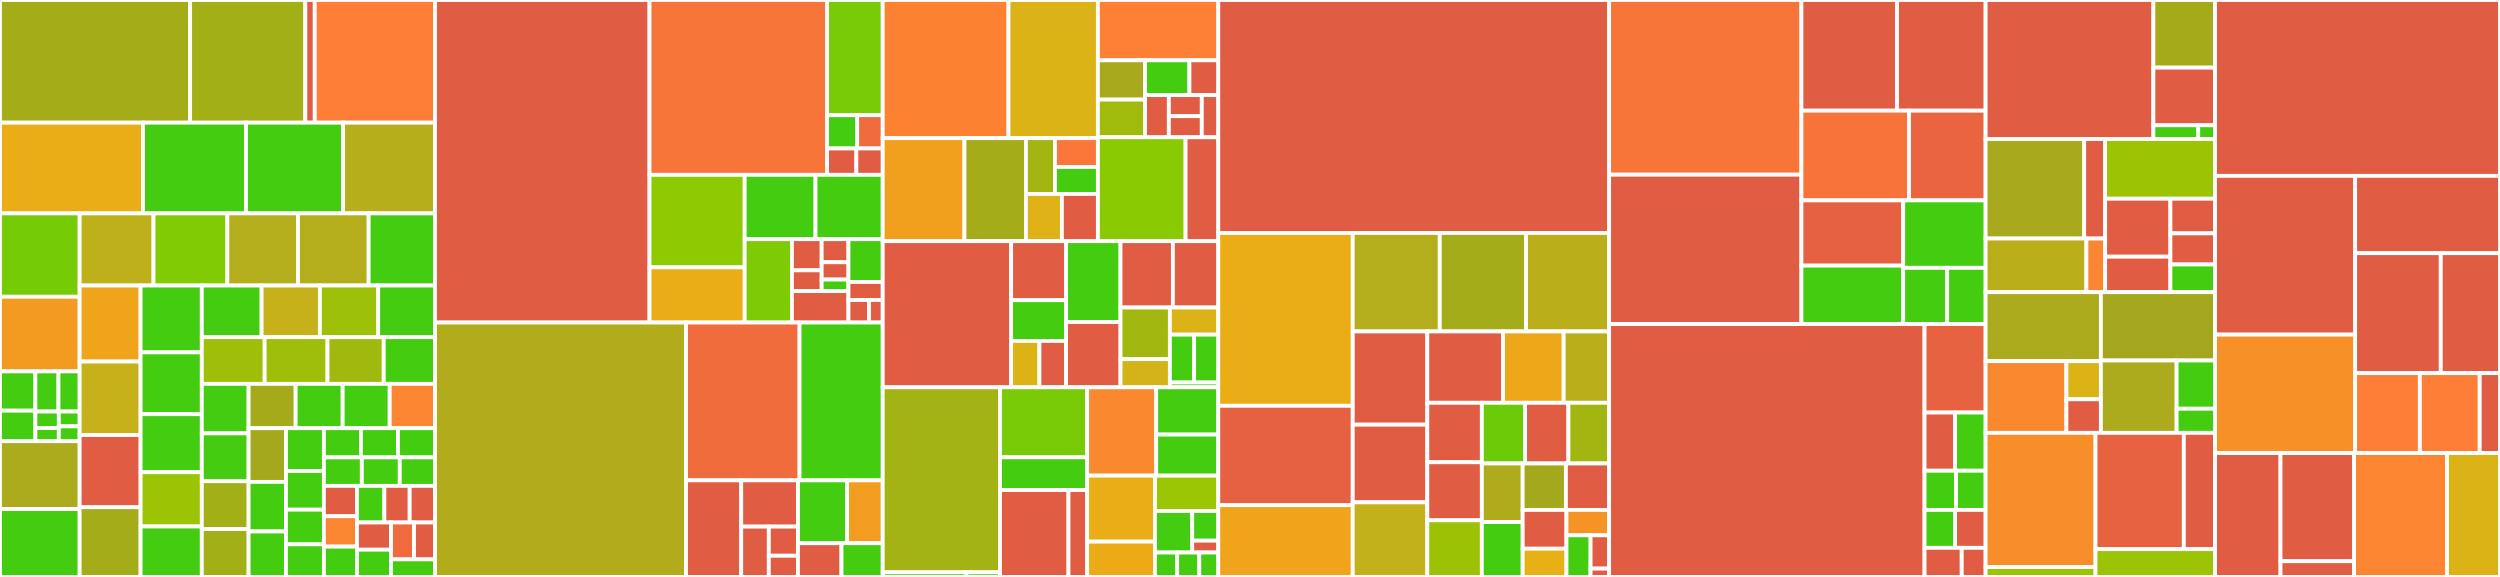 <svg baseProfile="full" width="650" height="150" viewBox="0 0 650 150" version="1.1"
xmlns="http://www.w3.org/2000/svg" xmlns:ev="http://www.w3.org/2001/xml-events"
xmlns:xlink="http://www.w3.org/1999/xlink">

<rect x="0" y="0" width="650" height="150" fill="#333333" stroke="none"/>

<style>rect.s{mask:url(#mask);}</style>
<defs>
  <pattern id="white" width="4" height="4" patternUnits="userSpaceOnUse" patternTransform="rotate(45)">
    <rect width="2" height="2" transform="translate(0,0)" fill="white"></rect>
  </pattern>
  <mask id="mask">
    <rect x="0" y="0" width="100%" height="100%" fill="url(#white)"></rect>
  </mask>
</defs>

<rect x="0" y="0" width="49.431" height="31.892" fill="#a4ad17" stroke="white" stroke-width="1" class=" tooltipped" data-content="internal/commands/build.go"><title>internal/commands/build.go</title></rect>
<rect x="49.431" y="0" width="29.953" height="31.892" fill="#a3af16" stroke="white" stroke-width="1" class=" tooltipped" data-content="internal/commands/testmocks/mock_pack_client.go"><title>internal/commands/testmocks/mock_pack_client.go</title></rect>
<rect x="79.383" y="0" width="2.455" height="31.892" fill="#e05d44" stroke="white" stroke-width="1" class=" tooltipped" data-content="internal/commands/testmocks/mock_inspect_image_writer_factory.go"><title>internal/commands/testmocks/mock_inspect_image_writer_factory.go</title></rect>
<rect x="81.839" y="0" width="31.262" height="31.892" fill="#fe7d37" stroke="white" stroke-width="1" class=" tooltipped" data-content="internal/commands/inspect_buildpack.go"><title>internal/commands/inspect_buildpack.go</title></rect>
<rect x="0" y="31.892" width="37.184" height="23.585" fill="#ebad15" stroke="white" stroke-width="1" class=" tooltipped" data-content="internal/commands/buildpack_package.go"><title>internal/commands/buildpack_package.go</title></rect>
<rect x="37.184" y="31.892" width="26.781" height="23.585" fill="#4c1" stroke="white" stroke-width="1" class=" tooltipped" data-content="internal/commands/config_run_image_mirrors.go"><title>internal/commands/config_run_image_mirrors.go</title></rect>
<rect x="63.965" y="31.892" width="25.232" height="23.585" fill="#4c1" stroke="white" stroke-width="1" class=" tooltipped" data-content="internal/commands/config_registries.go"><title>internal/commands/config_registries.go</title></rect>
<rect x="89.197" y="31.892" width="23.904" height="23.585" fill="#b7ae1c" stroke="white" stroke-width="1" class=" tooltipped" data-content="internal/commands/builder_create.go"><title>internal/commands/builder_create.go</title></rect>
<rect x="0" y="55.477" width="20.709" height="21.677" fill="#74cb06" stroke="white" stroke-width="1" class=" tooltipped" data-content="internal/commands/config_trusted_builder.go"><title>internal/commands/config_trusted_builder.go</title></rect>
<rect x="0" y="77.154" width="20.709" height="19.409" fill="#f39a21" stroke="white" stroke-width="1" class=" tooltipped" data-content="internal/commands/commands.go"><title>internal/commands/commands.go</title></rect>
<rect x="0" y="96.563" width="9.204" height="10.208" fill="#4c1" stroke="white" stroke-width="1" class=" tooltipped" data-content="internal/commands/fakes/fake_package_config_reader.go"><title>internal/commands/fakes/fake_package_config_reader.go</title></rect>
<rect x="0" y="106.771" width="9.204" height="7.94" fill="#4c1" stroke="white" stroke-width="1" class=" tooltipped" data-content="internal/commands/fakes/fake_builder_inspector.go"><title>internal/commands/fakes/fake_builder_inspector.go</title></rect>
<rect x="9.204" y="96.563" width="6.003" height="10.435" fill="#4c1" stroke="white" stroke-width="1" class=" tooltipped" data-content="internal/commands/fakes/fake_builder_writer.go"><title>internal/commands/fakes/fake_builder_writer.go</title></rect>
<rect x="15.207" y="96.563" width="5.502" height="10.435" fill="#4c1" stroke="white" stroke-width="1" class=" tooltipped" data-content="internal/commands/fakes/fake_inspect_image_writer.go"><title>internal/commands/fakes/fake_inspect_image_writer.go</title></rect>
<rect x="9.204" y="106.998" width="6.091" height="4.285" fill="#4c1" stroke="white" stroke-width="1" class=" tooltipped" data-content="internal/commands/fakes/fake_inspect_image_writer_factory.go"><title>internal/commands/fakes/fake_inspect_image_writer_factory.go</title></rect>
<rect x="9.204" y="111.283" width="6.091" height="3.428" fill="#4c1" stroke="white" stroke-width="1" class=" tooltipped" data-content="internal/commands/fakes/fake_builder_writer_factory.go"><title>internal/commands/fakes/fake_builder_writer_factory.go</title></rect>
<rect x="15.295" y="106.998" width="5.414" height="3.857" fill="#4c1" stroke="white" stroke-width="1" class=" tooltipped" data-content="internal/commands/fakes/fake_buildpack_packager.go"><title>internal/commands/fakes/fake_buildpack_packager.go</title></rect>
<rect x="15.295" y="110.855" width="5.414" height="3.857" fill="#4c1" stroke="white" stroke-width="1" class=" tooltipped" data-content="internal/commands/fakes/fake_extension_packager.go"><title>internal/commands/fakes/fake_extension_packager.go</title></rect>
<rect x="0" y="114.711" width="20.709" height="17.644" fill="#acaa1d" stroke="white" stroke-width="1" class=" tooltipped" data-content="internal/commands/buildpack_new.go"><title>internal/commands/buildpack_new.go</title></rect>
<rect x="0" y="132.356" width="20.709" height="17.644" fill="#4c1" stroke="white" stroke-width="1" class=" tooltipped" data-content="internal/commands/config_registry_mirrors.go"><title>internal/commands/config_registry_mirrors.go</title></rect>
<rect x="20.709" y="55.477" width="19.202" height="18.758" fill="#bdb01b" stroke="white" stroke-width="1" class=" tooltipped" data-content="internal/commands/extension_package.go"><title>internal/commands/extension_package.go</title></rect>
<rect x="39.911" y="55.477" width="19.202" height="18.758" fill="#81cb04" stroke="white" stroke-width="1" class=" tooltipped" data-content="internal/commands/report.go"><title>internal/commands/report.go</title></rect>
<rect x="59.113" y="55.477" width="18.367" height="18.758" fill="#b4ad1c" stroke="white" stroke-width="1" class=" tooltipped" data-content="internal/commands/create_builder.go"><title>internal/commands/create_builder.go</title></rect>
<rect x="77.48" y="55.477" width="18.367" height="18.758" fill="#b4ad1c" stroke="white" stroke-width="1" class=" tooltipped" data-content="internal/commands/package_buildpack.go"><title>internal/commands/package_buildpack.go</title></rect>
<rect x="95.847" y="55.477" width="17.254" height="18.758" fill="#4c1" stroke="white" stroke-width="1" class=" tooltipped" data-content="internal/commands/config_default_builder.go"><title>internal/commands/config_default_builder.go</title></rect>
<rect x="20.709" y="74.235" width="15.846" height="19.765" fill="#efa41b" stroke="white" stroke-width="1" class=" tooltipped" data-content="internal/commands/suggest_builders.go"><title>internal/commands/suggest_builders.go</title></rect>
<rect x="20.709" y="94" width="15.846" height="19.106" fill="#c6b11a" stroke="white" stroke-width="1" class=" tooltipped" data-content="internal/commands/completion.go"><title>internal/commands/completion.go</title></rect>
<rect x="20.709" y="113.106" width="15.846" height="18.777" fill="#e05d44" stroke="white" stroke-width="1" class=" tooltipped" data-content="internal/commands/inspect_extension.go"><title>internal/commands/inspect_extension.go</title></rect>
<rect x="20.709" y="131.882" width="15.846" height="18.118" fill="#a4ac19" stroke="white" stroke-width="1" class=" tooltipped" data-content="internal/commands/config_pull_policy.go"><title>internal/commands/config_pull_policy.go</title></rect>
<rect x="36.556" y="74.235" width="15.915" height="17.383" fill="#4c1" stroke="white" stroke-width="1" class=" tooltipped" data-content="internal/commands/config_lifecycle_image.go"><title>internal/commands/config_lifecycle_image.go</title></rect>
<rect x="36.556" y="91.618" width="15.915" height="16.071" fill="#4c1" stroke="white" stroke-width="1" class=" tooltipped" data-content="internal/commands/config_registries_default.go"><title>internal/commands/config_registries_default.go</title></rect>
<rect x="36.556" y="107.689" width="15.915" height="15.087" fill="#4c1" stroke="white" stroke-width="1" class=" tooltipped" data-content="internal/commands/config.go"><title>internal/commands/config.go</title></rect>
<rect x="36.556" y="122.777" width="15.915" height="14.104" fill="#9bc405" stroke="white" stroke-width="1" class=" tooltipped" data-content="internal/commands/buildpack_yank.go"><title>internal/commands/buildpack_yank.go</title></rect>
<rect x="36.556" y="136.88" width="15.915" height="13.12" fill="#4c1" stroke="white" stroke-width="1" class=" tooltipped" data-content="internal/commands/buildpack_inspect.go"><title>internal/commands/buildpack_inspect.go</title></rect>
<rect x="52.471" y="74.235" width="15.546" height="13.431" fill="#4c1" stroke="white" stroke-width="1" class=" tooltipped" data-content="internal/commands/manifest_create.go"><title>internal/commands/manifest_create.go</title></rect>
<rect x="68.017" y="74.235" width="15.157" height="13.431" fill="#c6b11a" stroke="white" stroke-width="1" class=" tooltipped" data-content="internal/commands/set_default_builder.go"><title>internal/commands/set_default_builder.go</title></rect>
<rect x="83.175" y="74.235" width="15.157" height="13.431" fill="#9dc008" stroke="white" stroke-width="1" class=" tooltipped" data-content="internal/commands/yank_buildpack.go"><title>internal/commands/yank_buildpack.go</title></rect>
<rect x="98.332" y="74.235" width="14.769" height="13.431" fill="#4c1" stroke="white" stroke-width="1" class=" tooltipped" data-content="internal/commands/builder_inspect.go"><title>internal/commands/builder_inspect.go</title></rect>
<rect x="52.471" y="87.666" width="16.34" height="12.14" fill="#9ebe09" stroke="white" stroke-width="1" class=" tooltipped" data-content="internal/commands/config_experimental.go"><title>internal/commands/config_experimental.go</title></rect>
<rect x="68.811" y="87.666" width="16.34" height="12.14" fill="#9ebe09" stroke="white" stroke-width="1" class=" tooltipped" data-content="internal/commands/rebase.go"><title>internal/commands/rebase.go</title></rect>
<rect x="85.151" y="87.666" width="14.62" height="12.14" fill="#a1b90e" stroke="white" stroke-width="1" class=" tooltipped" data-content="internal/commands/inspect_image.go"><title>internal/commands/inspect_image.go</title></rect>
<rect x="99.771" y="87.666" width="13.33" height="12.14" fill="#4c1" stroke="white" stroke-width="1" class=" tooltipped" data-content="internal/commands/manifest_annotate.go"><title>internal/commands/manifest_annotate.go</title></rect>
<rect x="52.471" y="99.805" width="12.168" height="12.87" fill="#4c1" stroke="white" stroke-width="1" class=" tooltipped" data-content="internal/commands/extension_inspect.go"><title>internal/commands/extension_inspect.go</title></rect>
<rect x="52.471" y="112.676" width="12.168" height="12.441" fill="#4c1" stroke="white" stroke-width="1" class=" tooltipped" data-content="internal/commands/add_registry.go"><title>internal/commands/add_registry.go</title></rect>
<rect x="52.471" y="125.117" width="12.168" height="12.441" fill="#a3af16" stroke="white" stroke-width="1" class=" tooltipped" data-content="internal/commands/register_buildpack.go"><title>internal/commands/register_buildpack.go</title></rect>
<rect x="52.471" y="137.559" width="12.168" height="12.441" fill="#a3af16" stroke="white" stroke-width="1" class=" tooltipped" data-content="internal/commands/set_default_registry.go"><title>internal/commands/set_default_registry.go</title></rect>
<rect x="64.639" y="99.805" width="12.229" height="11.525" fill="#a4aa1a" stroke="white" stroke-width="1" class=" tooltipped" data-content="internal/commands/buildpack_register.go"><title>internal/commands/buildpack_register.go</title></rect>
<rect x="76.868" y="99.805" width="12.229" height="11.525" fill="#4c1" stroke="white" stroke-width="1" class=" tooltipped" data-content="internal/commands/manifest_push.go"><title>internal/commands/manifest_push.go</title></rect>
<rect x="89.096" y="99.805" width="12.229" height="11.525" fill="#4c1" stroke="white" stroke-width="1" class=" tooltipped" data-content="internal/commands/stack_suggest.go"><title>internal/commands/stack_suggest.go</title></rect>
<rect x="101.325" y="99.805" width="11.776" height="11.525" fill="#fb8530" stroke="white" stroke-width="1" class=" tooltipped" data-content="internal/commands/buildpack_pull.go"><title>internal/commands/buildpack_pull.go</title></rect>
<rect x="64.639" y="111.331" width="9.719" height="13.964" fill="#a4a81c" stroke="white" stroke-width="1" class=" tooltipped" data-content="internal/commands/set_run_image_mirrors.go"><title>internal/commands/set_run_image_mirrors.go</title></rect>
<rect x="64.639" y="125.295" width="9.719" height="12.89" fill="#4c1" stroke="white" stroke-width="1" class=" tooltipped" data-content="internal/commands/manifest.go"><title>internal/commands/manifest.go</title></rect>
<rect x="64.639" y="138.184" width="9.719" height="11.816" fill="#4c1" stroke="white" stroke-width="1" class=" tooltipped" data-content="internal/commands/inspect_builder.go"><title>internal/commands/inspect_builder.go</title></rect>
<rect x="74.358" y="111.331" width="9.854" height="11.124" fill="#4c1" stroke="white" stroke-width="1" class=" tooltipped" data-content="internal/commands/download_sbom.go"><title>internal/commands/download_sbom.go</title></rect>
<rect x="74.358" y="122.455" width="9.854" height="10.065" fill="#4c1" stroke="white" stroke-width="1" class=" tooltipped" data-content="internal/commands/extension.go"><title>internal/commands/extension.go</title></rect>
<rect x="74.358" y="132.519" width="9.854" height="9.005" fill="#4c1" stroke="white" stroke-width="1" class=" tooltipped" data-content="internal/commands/buildpack.go"><title>internal/commands/buildpack.go</title></rect>
<rect x="74.358" y="141.525" width="9.854" height="8.475" fill="#4c1" stroke="white" stroke-width="1" class=" tooltipped" data-content="internal/commands/manifest_rm.go"><title>internal/commands/manifest_rm.go</title></rect>
<rect x="84.213" y="111.331" width="9.629" height="7.589" fill="#4c1" stroke="white" stroke-width="1" class=" tooltipped" data-content="internal/commands/list_registries.go"><title>internal/commands/list_registries.go</title></rect>
<rect x="93.842" y="111.331" width="9.629" height="7.589" fill="#4c1" stroke="white" stroke-width="1" class=" tooltipped" data-content="internal/commands/list_trusted_builders.go"><title>internal/commands/list_trusted_builders.go</title></rect>
<rect x="103.472" y="111.331" width="9.629" height="7.589" fill="#4c1" stroke="white" stroke-width="1" class=" tooltipped" data-content="internal/commands/manifest_add.go"><title>internal/commands/manifest_add.go</title></rect>
<rect x="84.213" y="118.92" width="9.864" height="7.409" fill="#4c1" stroke="white" stroke-width="1" class=" tooltipped" data-content="internal/commands/trust_builder.go"><title>internal/commands/trust_builder.go</title></rect>
<rect x="94.077" y="118.92" width="9.864" height="7.409" fill="#4c1" stroke="white" stroke-width="1" class=" tooltipped" data-content="internal/commands/untrust_builder.go"><title>internal/commands/untrust_builder.go</title></rect>
<rect x="103.941" y="118.92" width="9.16" height="7.409" fill="#4c1" stroke="white" stroke-width="1" class=" tooltipped" data-content="internal/commands/builder.go"><title>internal/commands/builder.go</title></rect>
<rect x="84.213" y="126.329" width="8.6" height="7.89" fill="#e05d44" stroke="white" stroke-width="1" class=" tooltipped" data-content="internal/commands/extension_yank.go"><title>internal/commands/extension_yank.go</title></rect>
<rect x="84.213" y="134.219" width="8.6" height="7.89" fill="#fb8530" stroke="white" stroke-width="1" class=" tooltipped" data-content="internal/commands/manifest_inspect.go"><title>internal/commands/manifest_inspect.go</title></rect>
<rect x="84.213" y="142.11" width="8.6" height="7.89" fill="#4c1" stroke="white" stroke-width="1" class=" tooltipped" data-content="internal/commands/manifest_remove.go"><title>internal/commands/manifest_remove.go</title></rect>
<rect x="92.813" y="126.329" width="7.128" height="9.52" fill="#4c1" stroke="white" stroke-width="1" class=" tooltipped" data-content="internal/commands/remove_registry.go"><title>internal/commands/remove_registry.go</title></rect>
<rect x="99.941" y="126.329" width="6.58" height="9.52" fill="#e05d44" stroke="white" stroke-width="1" class=" tooltipped" data-content="internal/commands/extension_new.go"><title>internal/commands/extension_new.go</title></rect>
<rect x="106.521" y="126.329" width="6.58" height="9.52" fill="#e05d44" stroke="white" stroke-width="1" class=" tooltipped" data-content="internal/commands/extension_pull.go"><title>internal/commands/extension_pull.go</title></rect>
<rect x="92.813" y="135.849" width="8.853" height="7.076" fill="#e05d44" stroke="white" stroke-width="1" class=" tooltipped" data-content="internal/commands/extension_register.go"><title>internal/commands/extension_register.go</title></rect>
<rect x="92.813" y="142.924" width="8.853" height="7.076" fill="#4c1" stroke="white" stroke-width="1" class=" tooltipped" data-content="internal/commands/version.go"><title>internal/commands/version.go</title></rect>
<rect x="101.666" y="135.849" width="5.99" height="9.586" fill="#ef6a3d" stroke="white" stroke-width="1" class=" tooltipped" data-content="internal/commands/builder_suggest.go"><title>internal/commands/builder_suggest.go</title></rect>
<rect x="107.656" y="135.849" width="5.445" height="9.586" fill="#e05d44" stroke="white" stroke-width="1" class=" tooltipped" data-content="internal/commands/sbom.go"><title>internal/commands/sbom.go</title></rect>
<rect x="101.666" y="145.435" width="11.435" height="4.565" fill="#4c1" stroke="white" stroke-width="1" class=" tooltipped" data-content="internal/commands/stack.go"><title>internal/commands/stack.go</title></rect>
<rect x="113.101" y="0" width="55.776" height="83.857" fill="#e05d44" stroke="white" stroke-width="1" class=" tooltipped" data-content="internal/builder/builder.go"><title>internal/builder/builder.go</title></rect>
<rect x="168.877" y="0" width="46.162" height="45.458" fill="#f87539" stroke="white" stroke-width="1" class=" tooltipped" data-content="internal/builder/writer/human_readable.go"><title>internal/builder/writer/human_readable.go</title></rect>
<rect x="215.039" y="0" width="14.469" height="29.945" fill="#78cb06" stroke="white" stroke-width="1" class=" tooltipped" data-content="internal/builder/writer/structured_format.go"><title>internal/builder/writer/structured_format.go</title></rect>
<rect x="215.039" y="29.945" width="7.837" height="8.659" fill="#4c1" stroke="white" stroke-width="1" class=" tooltipped" data-content="internal/builder/writer/factory.go"><title>internal/builder/writer/factory.go</title></rect>
<rect x="222.876" y="29.945" width="6.632" height="8.659" fill="#ef6a3d" stroke="white" stroke-width="1" class=" tooltipped" data-content="internal/builder/writer/json.go"><title>internal/builder/writer/json.go</title></rect>
<rect x="215.039" y="38.603" width="7.615" height="6.855" fill="#e05d44" stroke="white" stroke-width="1" class=" tooltipped" data-content="internal/builder/writer/toml.go"><title>internal/builder/writer/toml.go</title></rect>
<rect x="222.654" y="38.603" width="6.854" height="6.855" fill="#e05d44" stroke="white" stroke-width="1" class=" tooltipped" data-content="internal/builder/writer/yaml.go"><title>internal/builder/writer/yaml.go</title></rect>
<rect x="168.877" y="45.458" width="24.742" height="24.052" fill="#8eca02" stroke="white" stroke-width="1" class=" tooltipped" data-content="internal/builder/inspect.go"><title>internal/builder/inspect.go</title></rect>
<rect x="168.877" y="69.51" width="24.742" height="14.347" fill="#ebad15" stroke="white" stroke-width="1" class=" tooltipped" data-content="internal/builder/lifecycle.go"><title>internal/builder/lifecycle.go</title></rect>
<rect x="193.619" y="45.458" width="18.413" height="16.727" fill="#4c1" stroke="white" stroke-width="1" class=" tooltipped" data-content="internal/builder/detection_order_calculator.go"><title>internal/builder/detection_order_calculator.go</title></rect>
<rect x="212.031" y="45.458" width="17.477" height="16.727" fill="#4c1" stroke="white" stroke-width="1" class=" tooltipped" data-content="internal/builder/label_manager.go"><title>internal/builder/label_manager.go</title></rect>
<rect x="193.619" y="62.185" width="12.284" height="21.672" fill="#7dcb05" stroke="white" stroke-width="1" class=" tooltipped" data-content="internal/builder/descriptor.go"><title>internal/builder/descriptor.go</title></rect>
<rect x="205.903" y="62.185" width="7.733" height="8.1" fill="#e05d44" stroke="white" stroke-width="1" class=" tooltipped" data-content="internal/builder/fakes/fake_label_manager.go"><title>internal/builder/fakes/fake_label_manager.go</title></rect>
<rect x="205.903" y="70.285" width="7.733" height="5.4" fill="#e05d44" stroke="white" stroke-width="1" class=" tooltipped" data-content="internal/builder/fakes/fake_inspectable_fetcher.go"><title>internal/builder/fakes/fake_inspectable_fetcher.go</title></rect>
<rect x="213.636" y="62.185" width="6.96" height="6" fill="#e05d44" stroke="white" stroke-width="1" class=" tooltipped" data-content="internal/builder/fakes/fake_label_manager_factory.go"><title>internal/builder/fakes/fake_label_manager_factory.go</title></rect>
<rect x="213.636" y="68.185" width="6.96" height="4.5" fill="#e05d44" stroke="white" stroke-width="1" class=" tooltipped" data-content="internal/builder/fakes/fake_detection_calculator.go"><title>internal/builder/fakes/fake_detection_calculator.go</title></rect>
<rect x="213.636" y="72.685" width="6.96" height="3" fill="#4c1" stroke="white" stroke-width="1" class=" tooltipped" data-content="internal/builder/fakes/fake_inspectable.go"><title>internal/builder/fakes/fake_inspectable.go</title></rect>
<rect x="205.903" y="75.685" width="14.693" height="8.171" fill="#e05d44" stroke="white" stroke-width="1" class=" tooltipped" data-content="internal/builder/testmocks/mock_lifecycle.go"><title>internal/builder/testmocks/mock_lifecycle.go</title></rect>
<rect x="220.596" y="62.185" width="8.912" height="11.129" fill="#4c1" stroke="white" stroke-width="1" class=" tooltipped" data-content="internal/builder/version.go"><title>internal/builder/version.go</title></rect>
<rect x="220.596" y="73.313" width="8.912" height="4.686" fill="#e05d44" stroke="white" stroke-width="1" class=" tooltipped" data-content="internal/builder/image_fetcher_wrapper.go"><title>internal/builder/image_fetcher_wrapper.go</title></rect>
<rect x="220.596" y="77.999" width="5.347" height="5.857" fill="#e05d44" stroke="white" stroke-width="1" class=" tooltipped" data-content="internal/builder/known_builder.go"><title>internal/builder/known_builder.go</title></rect>
<rect x="225.943" y="77.999" width="3.565" height="5.857" fill="#e05d44" stroke="white" stroke-width="1" class=" tooltipped" data-content="internal/builder/label_manager_provider.go"><title>internal/builder/label_manager_provider.go</title></rect>
<rect x="113.101" y="83.857" width="65.267" height="66.143" fill="#b2ac1c" stroke="white" stroke-width="1" class=" tooltipped" data-content="internal/build/lifecycle_execution.go"><title>internal/build/lifecycle_execution.go</title></rect>
<rect x="178.368" y="83.857" width="29.514" height="41.033" fill="#f06c3d" stroke="white" stroke-width="1" class=" tooltipped" data-content="internal/build/container_ops.go"><title>internal/build/container_ops.go</title></rect>
<rect x="207.882" y="83.857" width="21.626" height="41.033" fill="#4c1" stroke="white" stroke-width="1" class=" tooltipped" data-content="internal/build/phase_config_provider.go"><title>internal/build/phase_config_provider.go</title></rect>
<rect x="178.368" y="124.89" width="14.344" height="25.11" fill="#e05d44" stroke="white" stroke-width="1" class=" tooltipped" data-content="internal/build/fakes/fake_builder.go"><title>internal/build/fakes/fake_builder.go</title></rect>
<rect x="192.712" y="124.89" width="14.76" height="12.025" fill="#e05d44" stroke="white" stroke-width="1" class=" tooltipped" data-content="internal/build/fakes/fake_termui.go"><title>internal/build/fakes/fake_termui.go</title></rect>
<rect x="192.712" y="136.914" width="7.181" height="13.086" fill="#e05d44" stroke="white" stroke-width="1" class=" tooltipped" data-content="internal/build/fakes/fake_phase_factory.go"><title>internal/build/fakes/fake_phase_factory.go</title></rect>
<rect x="199.893" y="136.914" width="7.579" height="7.576" fill="#e05d44" stroke="white" stroke-width="1" class=" tooltipped" data-content="internal/build/fakes/cache.go"><title>internal/build/fakes/cache.go</title></rect>
<rect x="199.893" y="144.49" width="7.579" height="5.51" fill="#e05d44" stroke="white" stroke-width="1" class=" tooltipped" data-content="internal/build/fakes/fake_phase.go"><title>internal/build/fakes/fake_phase.go</title></rect>
<rect x="207.472" y="124.89" width="12.774" height="16.345" fill="#4c1" stroke="white" stroke-width="1" class=" tooltipped" data-content="internal/build/mount_paths.go"><title>internal/build/mount_paths.go</title></rect>
<rect x="220.246" y="124.89" width="9.262" height="16.345" fill="#f29d1f" stroke="white" stroke-width="1" class=" tooltipped" data-content="internal/build/phase.go"><title>internal/build/phase.go</title></rect>
<rect x="207.472" y="141.235" width="11.316" height="8.765" fill="#e05d44" stroke="white" stroke-width="1" class=" tooltipped" data-content="internal/build/lifecycle_executor.go"><title>internal/build/lifecycle_executor.go</title></rect>
<rect x="218.788" y="141.235" width="10.72" height="8.765" fill="#4c1" stroke="white" stroke-width="1" class=" tooltipped" data-content="internal/build/phase_factory.go"><title>internal/build/phase_factory.go</title></rect>
<rect x="229.508" y="0" width="32.694" height="35.924" fill="#fc8232" stroke="white" stroke-width="1" class=" tooltipped" data-content="internal/termui/dive.go"><title>internal/termui/dive.go</title></rect>
<rect x="262.202" y="0" width="23.249" height="35.924" fill="#dcb317" stroke="white" stroke-width="1" class=" tooltipped" data-content="internal/termui/dashboard.go"><title>internal/termui/dashboard.go</title></rect>
<rect x="229.508" y="35.924" width="21.247" height="26.78" fill="#f0a01d" stroke="white" stroke-width="1" class=" tooltipped" data-content="internal/termui/termui.go"><title>internal/termui/termui.go</title></rect>
<rect x="250.755" y="35.924" width="15.984" height="26.78" fill="#a4ac19" stroke="white" stroke-width="1" class=" tooltipped" data-content="internal/termui/detect.go"><title>internal/termui/detect.go</title></rect>
<rect x="266.738" y="35.924" width="7.557" height="14.506" fill="#a2b511" stroke="white" stroke-width="1" class=" tooltipped" data-content="internal/termui/fakes/app.go"><title>internal/termui/fakes/app.go</title></rect>
<rect x="274.295" y="35.924" width="11.156" height="7.487" fill="#fa7739" stroke="white" stroke-width="1" class=" tooltipped" data-content="internal/termui/fakes/docker_stdwriter.go"><title>internal/termui/fakes/docker_stdwriter.go</title></rect>
<rect x="274.295" y="43.411" width="11.156" height="7.019" fill="#4c1" stroke="white" stroke-width="1" class=" tooltipped" data-content="internal/termui/fakes/builder.go"><title>internal/termui/fakes/builder.go</title></rect>
<rect x="266.738" y="50.43" width="9.356" height="12.274" fill="#dfb317" stroke="white" stroke-width="1" class=" tooltipped" data-content="internal/termui/branch.go"><title>internal/termui/branch.go</title></rect>
<rect x="276.095" y="50.43" width="9.356" height="12.274" fill="#e05d44" stroke="white" stroke-width="1" class=" tooltipped" data-content="internal/termui/logger.go"><title>internal/termui/logger.go</title></rect>
<rect x="285.451" y="0" width="31.301" height="15.676" fill="#fd8035" stroke="white" stroke-width="1" class=" tooltipped" data-content="internal/inspectimage/writer/human_readable.go"><title>internal/inspectimage/writer/human_readable.go</title></rect>
<rect x="285.451" y="15.676" width="12.26" height="10.219" fill="#a9a91d" stroke="white" stroke-width="1" class=" tooltipped" data-content="internal/inspectimage/writer/structured_bom_format.go"><title>internal/inspectimage/writer/structured_bom_format.go</title></rect>
<rect x="285.451" y="25.895" width="12.26" height="9.793" fill="#a0bb0c" stroke="white" stroke-width="1" class=" tooltipped" data-content="internal/inspectimage/writer/structured_format.go"><title>internal/inspectimage/writer/structured_format.go</title></rect>
<rect x="297.711" y="15.676" width="11.54" height="9.047" fill="#4c1" stroke="white" stroke-width="1" class=" tooltipped" data-content="internal/inspectimage/writer/factory.go"><title>internal/inspectimage/writer/factory.go</title></rect>
<rect x="309.251" y="15.676" width="7.501" height="9.047" fill="#e05d44" stroke="white" stroke-width="1" class=" tooltipped" data-content="internal/inspectimage/writer/bom_json.go"><title>internal/inspectimage/writer/bom_json.go</title></rect>
<rect x="297.711" y="24.723" width="6.189" height="10.966" fill="#e05d44" stroke="white" stroke-width="1" class=" tooltipped" data-content="internal/inspectimage/writer/json.go"><title>internal/inspectimage/writer/json.go</title></rect>
<rect x="303.899" y="24.723" width="8.569" height="5.483" fill="#e05d44" stroke="white" stroke-width="1" class=" tooltipped" data-content="internal/inspectimage/writer/bom_yaml.go"><title>internal/inspectimage/writer/bom_yaml.go</title></rect>
<rect x="303.899" y="30.205" width="8.569" height="5.483" fill="#e05d44" stroke="white" stroke-width="1" class=" tooltipped" data-content="internal/inspectimage/writer/toml.go"><title>internal/inspectimage/writer/toml.go</title></rect>
<rect x="312.468" y="24.723" width="4.284" height="10.966" fill="#e05d44" stroke="white" stroke-width="1" class=" tooltipped" data-content="internal/inspectimage/writer/yaml.go"><title>internal/inspectimage/writer/yaml.go</title></rect>
<rect x="285.451" y="35.688" width="22.8" height="27.016" fill="#8aca02" stroke="white" stroke-width="1" class=" tooltipped" data-content="internal/inspectimage/info_display.go"><title>internal/inspectimage/info_display.go</title></rect>
<rect x="308.251" y="35.688" width="8.502" height="27.016" fill="#e05d44" stroke="white" stroke-width="1" class=" tooltipped" data-content="internal/inspectimage/bom_display.go"><title>internal/inspectimage/bom_display.go</title></rect>
<rect x="229.508" y="62.704" width="33.386" height="37.994" fill="#e05d44" stroke="white" stroke-width="1" class=" tooltipped" data-content="internal/registry/registry_cache.go"><title>internal/registry/registry_cache.go</title></rect>
<rect x="262.894" y="62.704" width="14.289" height="15.344" fill="#e05d44" stroke="white" stroke-width="1" class=" tooltipped" data-content="internal/registry/github.go"><title>internal/registry/github.go</title></rect>
<rect x="262.894" y="78.048" width="14.289" height="10.594" fill="#4c1" stroke="white" stroke-width="1" class=" tooltipped" data-content="internal/registry/index.go"><title>internal/registry/index.go</title></rect>
<rect x="262.894" y="88.642" width="7.361" height="12.056" fill="#dcb317" stroke="white" stroke-width="1" class=" tooltipped" data-content="internal/registry/buildpack.go"><title>internal/registry/buildpack.go</title></rect>
<rect x="270.255" y="88.642" width="6.928" height="12.056" fill="#e05d44" stroke="white" stroke-width="1" class=" tooltipped" data-content="internal/registry/git.go"><title>internal/registry/git.go</title></rect>
<rect x="277.183" y="62.704" width="14.151" height="21.026" fill="#4c1" stroke="white" stroke-width="1" class=" tooltipped" data-content="internal/fakes/fake_images.go"><title>internal/fakes/fake_images.go</title></rect>
<rect x="277.183" y="83.73" width="14.151" height="16.968" fill="#e05d44" stroke="white" stroke-width="1" class=" tooltipped" data-content="internal/fakes/fake_buildpack.go"><title>internal/fakes/fake_buildpack.go</title></rect>
<rect x="291.335" y="62.704" width="13.617" height="17.251" fill="#e05d44" stroke="white" stroke-width="1" class=" tooltipped" data-content="internal/fakes/fake_extension.go"><title>internal/fakes/fake_extension.go</title></rect>
<rect x="304.951" y="62.704" width="11.801" height="17.251" fill="#e05d44" stroke="white" stroke-width="1" class=" tooltipped" data-content="internal/fakes/fake_package.go"><title>internal/fakes/fake_package.go</title></rect>
<rect x="291.335" y="79.956" width="12.835" height="13.422" fill="#a2b710" stroke="white" stroke-width="1" class=" tooltipped" data-content="internal/fakes/fake_image_fetcher.go"><title>internal/fakes/fake_image_fetcher.go</title></rect>
<rect x="291.335" y="93.377" width="12.835" height="7.321" fill="#d3b319" stroke="white" stroke-width="1" class=" tooltipped" data-content="internal/fakes/fake_buildpack_blob.go"><title>internal/fakes/fake_buildpack_blob.go</title></rect>
<rect x="304.169" y="79.956" width="12.583" height="7.052" fill="#dcb317" stroke="white" stroke-width="1" class=" tooltipped" data-content="internal/fakes/fake_extension_blob.go"><title>internal/fakes/fake_extension_blob.go</title></rect>
<rect x="304.169" y="87.008" width="6.291" height="12.445" fill="#4c1" stroke="white" stroke-width="1" class=" tooltipped" data-content="internal/fakes/fake_buildpack_tar.go"><title>internal/fakes/fake_buildpack_tar.go</title></rect>
<rect x="310.461" y="87.008" width="6.291" height="12.445" fill="#4c1" stroke="white" stroke-width="1" class=" tooltipped" data-content="internal/fakes/fake_extension_tar.go"><title>internal/fakes/fake_extension_tar.go</title></rect>
<rect x="304.169" y="99.453" width="12.583" height="1.245" fill="#4c1" stroke="white" stroke-width="1" class=" tooltipped" data-content="internal/fakes/fake_lifecycle.go"><title>internal/fakes/fake_lifecycle.go</title></rect>
<rect x="229.508" y="100.698" width="30.493" height="48.104" fill="#a3b313" stroke="white" stroke-width="1" class=" tooltipped" data-content="internal/sshdialer/ssh_dialer.go"><title>internal/sshdialer/ssh_dialer.go</title></rect>
<rect x="229.508" y="148.802" width="21.781" height="1.198" fill="#4c1" stroke="white" stroke-width="1" class=" tooltipped" data-content="internal/sshdialer/ssh_agent_windows.go"><title>internal/sshdialer/ssh_agent_windows.go</title></rect>
<rect x="251.289" y="148.802" width="8.712" height="1.198" fill="#4c1" stroke="white" stroke-width="1" class=" tooltipped" data-content="internal/sshdialer/ssh_agent_unix.go"><title>internal/sshdialer/ssh_agent_unix.go</title></rect>
<rect x="260.001" y="100.698" width="22.658" height="18.2" fill="#78cb06" stroke="white" stroke-width="1" class=" tooltipped" data-content="internal/target/parse.go"><title>internal/target/parse.go</title></rect>
<rect x="260.001" y="118.898" width="22.658" height="8.524" fill="#4c1" stroke="white" stroke-width="1" class=" tooltipped" data-content="internal/target/platform.go"><title>internal/target/platform.go</title></rect>
<rect x="260.001" y="127.422" width="17.803" height="22.578" fill="#e05d44" stroke="white" stroke-width="1" class=" tooltipped" data-content="internal/config/config.go"><title>internal/config/config.go</title></rect>
<rect x="277.804" y="127.422" width="4.855" height="22.578" fill="#e05d44" stroke="white" stroke-width="1" class=" tooltipped" data-content="internal/config/config_helpers.go"><title>internal/config/config_helpers.go</title></rect>
<rect x="282.659" y="100.698" width="17.956" height="22.967" fill="#fa882e" stroke="white" stroke-width="1" class=" tooltipped" data-content="internal/paths/paths.go"><title>internal/paths/paths.go</title></rect>
<rect x="300.615" y="100.698" width="16.137" height="12.292" fill="#4c1" stroke="white" stroke-width="1" class=" tooltipped" data-content="internal/stack/merge.go"><title>internal/stack/merge.go</title></rect>
<rect x="300.615" y="112.99" width="16.137" height="10.675" fill="#4c1" stroke="white" stroke-width="1" class=" tooltipped" data-content="internal/stack/mixins.go"><title>internal/stack/mixins.go</title></rect>
<rect x="282.659" y="123.665" width="17.641" height="17.162" fill="#ebad15" stroke="white" stroke-width="1" class=" tooltipped" data-content="internal/container/run.go"><title>internal/container/run.go</title></rect>
<rect x="282.659" y="140.827" width="17.641" height="9.173" fill="#ecaa17" stroke="white" stroke-width="1" class=" tooltipped" data-content="internal/name/name.go"><title>internal/name/name.go</title></rect>
<rect x="300.3" y="123.665" width="16.452" height="9.201" fill="#9ac603" stroke="white" stroke-width="1" class=" tooltipped" data-content="internal/style/style.go"><title>internal/style/style.go</title></rect>
<rect x="300.3" y="132.866" width="9.678" height="10.788" fill="#4c1" stroke="white" stroke-width="1" class=" tooltipped" data-content="internal/stringset/stringset.go"><title>internal/stringset/stringset.go</title></rect>
<rect x="309.978" y="132.866" width="6.774" height="7.706" fill="#4c1" stroke="white" stroke-width="1" class=" tooltipped" data-content="internal/layer/writer_factory.go"><title>internal/layer/writer_factory.go</title></rect>
<rect x="309.978" y="140.572" width="6.774" height="3.082" fill="#e05d44" stroke="white" stroke-width="1" class=" tooltipped" data-content="internal/layer/layer.go"><title>internal/layer/layer.go</title></rect>
<rect x="300.3" y="143.654" width="5.758" height="6.346" fill="#4c1" stroke="white" stroke-width="1" class=" tooltipped" data-content="internal/strings/strings.go"><title>internal/strings/strings.go</title></rect>
<rect x="306.059" y="143.654" width="5.758" height="6.346" fill="#4c1" stroke="white" stroke-width="1" class=" tooltipped" data-content="internal/term/term.go"><title>internal/term/term.go</title></rect>
<rect x="311.817" y="143.654" width="4.936" height="6.346" fill="#4c1" stroke="white" stroke-width="1" class=" tooltipped" data-content="internal/slices/slices.go"><title>internal/slices/slices.go</title></rect>
<rect x="316.752" y="0" width="101.617" height="60.565" fill="#e05d44" stroke="white" stroke-width="1" class=" tooltipped" data-content="pkg/client/build.go"><title>pkg/client/build.go</title></rect>
<rect x="316.752" y="60.565" width="34.962" height="44.941" fill="#ebad15" stroke="white" stroke-width="1" class=" tooltipped" data-content="pkg/client/create_builder.go"><title>pkg/client/create_builder.go</title></rect>
<rect x="316.752" y="105.506" width="34.962" height="25.83" fill="#e56142" stroke="white" stroke-width="1" class=" tooltipped" data-content="pkg/client/package_buildpack.go"><title>pkg/client/package_buildpack.go</title></rect>
<rect x="316.752" y="131.337" width="34.962" height="18.663" fill="#efa41b" stroke="white" stroke-width="1" class=" tooltipped" data-content="pkg/client/client.go"><title>pkg/client/client.go</title></rect>
<rect x="351.714" y="60.565" width="22.626" height="25.609" fill="#b4ad1c" stroke="white" stroke-width="1" class=" tooltipped" data-content="pkg/client/inspect_image.go"><title>pkg/client/inspect_image.go</title></rect>
<rect x="374.34" y="60.565" width="22.422" height="25.609" fill="#a4ac19" stroke="white" stroke-width="1" class=" tooltipped" data-content="pkg/client/inspect_buildpack.go"><title>pkg/client/inspect_buildpack.go</title></rect>
<rect x="396.762" y="60.565" width="21.607" height="25.609" fill="#baaf1b" stroke="white" stroke-width="1" class=" tooltipped" data-content="pkg/client/common.go"><title>pkg/client/common.go</title></rect>
<rect x="351.714" y="86.174" width="19.383" height="24.238" fill="#e05d44" stroke="white" stroke-width="1" class=" tooltipped" data-content="pkg/client/rebase.go"><title>pkg/client/rebase.go</title></rect>
<rect x="351.714" y="110.412" width="19.383" height="20.198" fill="#e05d44" stroke="white" stroke-width="1" class=" tooltipped" data-content="pkg/client/register_buildpack.go"><title>pkg/client/register_buildpack.go</title></rect>
<rect x="351.714" y="130.61" width="19.383" height="19.39" fill="#c3b11b" stroke="white" stroke-width="1" class=" tooltipped" data-content="pkg/client/docker_context.go"><title>pkg/client/docker_context.go</title></rect>
<rect x="371.097" y="86.174" width="19.697" height="18.552" fill="#e05d44" stroke="white" stroke-width="1" class=" tooltipped" data-content="pkg/client/new_buildpack.go"><title>pkg/client/new_buildpack.go</title></rect>
<rect x="390.794" y="86.174" width="15.757" height="18.552" fill="#eea719" stroke="white" stroke-width="1" class=" tooltipped" data-content="pkg/client/input_image_reference.go"><title>pkg/client/input_image_reference.go</title></rect>
<rect x="406.551" y="86.174" width="11.818" height="18.552" fill="#baaf1b" stroke="white" stroke-width="1" class=" tooltipped" data-content="pkg/client/inspect_extension.go"><title>pkg/client/inspect_extension.go</title></rect>
<rect x="371.097" y="104.725" width="14.182" height="15.46" fill="#e05d44" stroke="white" stroke-width="1" class=" tooltipped" data-content="pkg/client/manifest_annotate.go"><title>pkg/client/manifest_annotate.go</title></rect>
<rect x="371.097" y="120.185" width="14.182" height="15.092" fill="#e05d44" stroke="white" stroke-width="1" class=" tooltipped" data-content="pkg/client/manifest_create.go"><title>pkg/client/manifest_create.go</title></rect>
<rect x="371.097" y="135.277" width="14.182" height="14.723" fill="#9cc206" stroke="white" stroke-width="1" class=" tooltipped" data-content="pkg/client/package_extension.go"><title>pkg/client/package_extension.go</title></rect>
<rect x="385.279" y="104.725" width="11.251" height="15.775" fill="#6ccb08" stroke="white" stroke-width="1" class=" tooltipped" data-content="pkg/client/inspect_builder.go"><title>pkg/client/inspect_builder.go</title></rect>
<rect x="396.53" y="104.725" width="11.251" height="15.775" fill="#e05d44" stroke="white" stroke-width="1" class=" tooltipped" data-content="pkg/client/pull_buildpack.go"><title>pkg/client/pull_buildpack.go</title></rect>
<rect x="407.78" y="104.725" width="10.589" height="15.775" fill="#a2b511" stroke="white" stroke-width="1" class=" tooltipped" data-content="pkg/client/process_volumes_darwin.go"><title>pkg/client/process_volumes_darwin.go</title></rect>
<rect x="385.279" y="120.501" width="10.617" height="15.241" fill="#afab1c" stroke="white" stroke-width="1" class=" tooltipped" data-content="pkg/client/yank_buildpack.go"><title>pkg/client/yank_buildpack.go</title></rect>
<rect x="385.279" y="135.742" width="10.617" height="14.258" fill="#4c1" stroke="white" stroke-width="1" class=" tooltipped" data-content="pkg/client/process_volumes.go"><title>pkg/client/process_volumes.go</title></rect>
<rect x="395.896" y="120.501" width="11.237" height="12.079" fill="#a4a81c" stroke="white" stroke-width="1" class=" tooltipped" data-content="pkg/client/download_sbom.go"><title>pkg/client/download_sbom.go</title></rect>
<rect x="407.133" y="120.501" width="11.237" height="12.079" fill="#e05d44" stroke="white" stroke-width="1" class=" tooltipped" data-content="pkg/client/manifest_push.go"><title>pkg/client/manifest_push.go</title></rect>
<rect x="395.896" y="132.579" width="11.386" height="10.086" fill="#e05d44" stroke="white" stroke-width="1" class=" tooltipped" data-content="pkg/client/manifest_rm.go"><title>pkg/client/manifest_rm.go</title></rect>
<rect x="395.896" y="142.665" width="11.386" height="7.335" fill="#e7b015" stroke="white" stroke-width="1" class=" tooltipped" data-content="pkg/client/manifest_inspect.go"><title>pkg/client/manifest_inspect.go</title></rect>
<rect x="407.282" y="132.579" width="11.087" height="6.592" fill="#f59425" stroke="white" stroke-width="1" class=" tooltipped" data-content="pkg/client/manifest_remove.go"><title>pkg/client/manifest_remove.go</title></rect>
<rect x="407.282" y="139.171" width="6.266" height="10.829" fill="#4c1" stroke="white" stroke-width="1" class=" tooltipped" data-content="pkg/client/manifest_add.go"><title>pkg/client/manifest_add.go</title></rect>
<rect x="413.549" y="139.171" width="4.82" height="8.663" fill="#e05d44" stroke="white" stroke-width="1" class=" tooltipped" data-content="pkg/client/errors.go"><title>pkg/client/errors.go</title></rect>
<rect x="413.549" y="147.834" width="4.82" height="2.166" fill="#e05d44" stroke="white" stroke-width="1" class=" tooltipped" data-content="pkg/client/version.go"><title>pkg/client/version.go</title></rect>
<rect x="418.369" y="0" width="50" height="45.414" fill="#f87539" stroke="white" stroke-width="1" class=" tooltipped" data-content="pkg/buildpack/buildpack.go"><title>pkg/buildpack/buildpack.go</title></rect>
<rect x="418.369" y="45.414" width="50" height="38.837" fill="#e05d44" stroke="white" stroke-width="1" class=" tooltipped" data-content="pkg/buildpack/builder.go"><title>pkg/buildpack/builder.go</title></rect>
<rect x="468.369" y="0" width="24.854" height="28.774" fill="#e05d44" stroke="white" stroke-width="1" class=" tooltipped" data-content="pkg/buildpack/oci_layout_package.go"><title>pkg/buildpack/oci_layout_package.go</title></rect>
<rect x="493.223" y="0" width="23.04" height="28.774" fill="#e05d44" stroke="white" stroke-width="1" class=" tooltipped" data-content="pkg/buildpack/package.go"><title>pkg/buildpack/package.go</title></rect>
<rect x="468.369" y="28.774" width="27.975" height="23.325" fill="#f7733a" stroke="white" stroke-width="1" class=" tooltipped" data-content="pkg/buildpack/downloader.go"><title>pkg/buildpack/downloader.go</title></rect>
<rect x="496.344" y="28.774" width="19.918" height="23.325" fill="#ea653f" stroke="white" stroke-width="1" class=" tooltipped" data-content="pkg/buildpack/multi_architecture_helper.go"><title>pkg/buildpack/multi_architecture_helper.go</title></rect>
<rect x="468.369" y="52.099" width="26.463" height="16.964" fill="#e56142" stroke="white" stroke-width="1" class=" tooltipped" data-content="pkg/buildpack/buildpack_tar_writer.go"><title>pkg/buildpack/buildpack_tar_writer.go</title></rect>
<rect x="468.369" y="69.063" width="26.463" height="15.189" fill="#4c1" stroke="white" stroke-width="1" class=" tooltipped" data-content="pkg/buildpack/managed_collection.go"><title>pkg/buildpack/managed_collection.go</title></rect>
<rect x="494.832" y="52.099" width="21.43" height="17.538" fill="#4c1" stroke="white" stroke-width="1" class=" tooltipped" data-content="pkg/buildpack/locator_type.go"><title>pkg/buildpack/locator_type.go</title></rect>
<rect x="494.832" y="69.637" width="11.429" height="14.615" fill="#4c1" stroke="white" stroke-width="1" class=" tooltipped" data-content="pkg/buildpack/build_module_info.go"><title>pkg/buildpack/build_module_info.go</title></rect>
<rect x="506.262" y="69.637" width="10.001" height="14.615" fill="#4c1" stroke="white" stroke-width="1" class=" tooltipped" data-content="pkg/buildpack/parse_name.go"><title>pkg/buildpack/parse_name.go</title></rect>
<rect x="418.369" y="84.252" width="82.014" height="65.748" fill="#e05d44" stroke="white" stroke-width="1" class=" tooltipped" data-content="pkg/testmocks/mock_docker_client.go"><title>pkg/testmocks/mock_docker_client.go</title></rect>
<rect x="500.384" y="84.252" width="15.879" height="23.012" fill="#e76241" stroke="white" stroke-width="1" class=" tooltipped" data-content="pkg/testmocks/mock_index_factory.go"><title>pkg/testmocks/mock_index_factory.go</title></rect>
<rect x="500.384" y="107.264" width="7.939" height="15.122" fill="#e05d44" stroke="white" stroke-width="1" class=" tooltipped" data-content="pkg/testmocks/mock_build_module.go"><title>pkg/testmocks/mock_build_module.go</title></rect>
<rect x="508.323" y="107.264" width="7.939" height="15.122" fill="#4c1" stroke="white" stroke-width="1" class=" tooltipped" data-content="pkg/testmocks/mock_image_fetcher.go"><title>pkg/testmocks/mock_image_fetcher.go</title></rect>
<rect x="500.384" y="122.386" width="8.196" height="10.191" fill="#4c1" stroke="white" stroke-width="1" class=" tooltipped" data-content="pkg/testmocks/mock_buildpack_downloader.go"><title>pkg/testmocks/mock_buildpack_downloader.go</title></rect>
<rect x="508.579" y="122.386" width="7.683" height="10.191" fill="#4c1" stroke="white" stroke-width="1" class=" tooltipped" data-content="pkg/testmocks/mock_blob_downloader.go"><title>pkg/testmocks/mock_blob_downloader.go</title></rect>
<rect x="500.384" y="132.577" width="7.939" height="9.862" fill="#4c1" stroke="white" stroke-width="1" class=" tooltipped" data-content="pkg/testmocks/mock_image_factory.go"><title>pkg/testmocks/mock_image_factory.go</title></rect>
<rect x="508.323" y="132.577" width="7.939" height="9.862" fill="#e05d44" stroke="white" stroke-width="1" class=" tooltipped" data-content="pkg/testmocks/mock_registry_resolver.go"><title>pkg/testmocks/mock_registry_resolver.go</title></rect>
<rect x="500.384" y="142.439" width="9.665" height="7.561" fill="#e05d44" stroke="white" stroke-width="1" class=" tooltipped" data-content="pkg/testmocks/mock_access_checker.go"><title>pkg/testmocks/mock_access_checker.go</title></rect>
<rect x="510.049" y="142.439" width="6.213" height="7.561" fill="#e05d44" stroke="white" stroke-width="1" class=" tooltipped" data-content="pkg/testmocks/mock_image.go"><title>pkg/testmocks/mock_image.go</title></rect>
<rect x="516.262" y="0" width="43.616" height="36.144" fill="#e05d44" stroke="white" stroke-width="1" class=" tooltipped" data-content="pkg/archive/archive.go"><title>pkg/archive/archive.go</title></rect>
<rect x="559.879" y="0" width="16.031" height="17.583" fill="#a4aa1a" stroke="white" stroke-width="1" class=" tooltipped" data-content="pkg/archive/tar_builder.go"><title>pkg/archive/tar_builder.go</title></rect>
<rect x="559.879" y="17.583" width="16.031" height="14.978" fill="#e05d44" stroke="white" stroke-width="1" class=" tooltipped" data-content="pkg/archive/archive_windows.go"><title>pkg/archive/archive_windows.go</title></rect>
<rect x="559.879" y="32.562" width="11.659" height="3.582" fill="#4c1" stroke="white" stroke-width="1" class=" tooltipped" data-content="pkg/archive/archive_unix.go"><title>pkg/archive/archive_unix.go</title></rect>
<rect x="571.538" y="32.562" width="4.372" height="3.582" fill="#4c1" stroke="white" stroke-width="1" class=" tooltipped" data-content="pkg/archive/umask_unix.go"><title>pkg/archive/umask_unix.go</title></rect>
<rect x="516.262" y="36.144" width="25.622" height="25.874" fill="#a9a91d" stroke="white" stroke-width="1" class=" tooltipped" data-content="pkg/project/v02/metadata.go"><title>pkg/project/v02/metadata.go</title></rect>
<rect x="541.884" y="36.144" width="5.447" height="25.874" fill="#e05d44" stroke="white" stroke-width="1" class=" tooltipped" data-content="pkg/project/v02/project.go"><title>pkg/project/v02/project.go</title></rect>
<rect x="516.262" y="62.018" width="26.203" height="13.945" fill="#baaf1b" stroke="white" stroke-width="1" class=" tooltipped" data-content="pkg/project/project.go"><title>pkg/project/project.go</title></rect>
<rect x="542.465" y="62.018" width="4.866" height="13.945" fill="#fb8530" stroke="white" stroke-width="1" class=" tooltipped" data-content="pkg/project/v01/project.go"><title>pkg/project/v01/project.go</title></rect>
<rect x="547.332" y="36.144" width="28.578" height="15.526" fill="#9bc405" stroke="white" stroke-width="1" class=" tooltipped" data-content="pkg/dist/buildpack_descriptor.go"><title>pkg/dist/buildpack_descriptor.go</title></rect>
<rect x="547.332" y="51.669" width="16.975" height="15.068" fill="#e05d44" stroke="white" stroke-width="1" class=" tooltipped" data-content="pkg/dist/buildmodule.go"><title>pkg/dist/buildmodule.go</title></rect>
<rect x="547.332" y="66.737" width="16.975" height="9.225" fill="#e05d44" stroke="white" stroke-width="1" class=" tooltipped" data-content="pkg/dist/layers.go"><title>pkg/dist/layers.go</title></rect>
<rect x="564.307" y="51.669" width="11.603" height="8.998" fill="#e05d44" stroke="white" stroke-width="1" class=" tooltipped" data-content="pkg/dist/image.go"><title>pkg/dist/image.go</title></rect>
<rect x="564.307" y="60.667" width="11.603" height="8.098" fill="#e05d44" stroke="white" stroke-width="1" class=" tooltipped" data-content="pkg/dist/extension_descriptor.go"><title>pkg/dist/extension_descriptor.go</title></rect>
<rect x="564.307" y="68.765" width="11.603" height="7.198" fill="#4c1" stroke="white" stroke-width="1" class=" tooltipped" data-content="pkg/dist/dist.go"><title>pkg/dist/dist.go</title></rect>
<rect x="516.262" y="75.963" width="29.967" height="17.942" fill="#acaa1d" stroke="white" stroke-width="1" class=" tooltipped" data-content="pkg/cache/cache_opts.go"><title>pkg/cache/cache_opts.go</title></rect>
<rect x="516.262" y="93.905" width="21.005" height="18.639" fill="#fa882e" stroke="white" stroke-width="1" class=" tooltipped" data-content="pkg/cache/volume_cache.go"><title>pkg/cache/volume_cache.go</title></rect>
<rect x="537.267" y="93.905" width="8.962" height="9.902" fill="#dcb317" stroke="white" stroke-width="1" class=" tooltipped" data-content="pkg/cache/image_cache.go"><title>pkg/cache/image_cache.go</title></rect>
<rect x="537.267" y="103.807" width="8.962" height="8.737" fill="#e05d44" stroke="white" stroke-width="1" class=" tooltipped" data-content="pkg/cache/bind_cache.go"><title>pkg/cache/bind_cache.go</title></rect>
<rect x="546.229" y="75.963" width="29.681" height="17.763" fill="#a4a61d" stroke="white" stroke-width="1" class=" tooltipped" data-content="pkg/logging/logger_writers.go"><title>pkg/logging/logger_writers.go</title></rect>
<rect x="546.229" y="93.726" width="19.695" height="18.818" fill="#acaa1d" stroke="white" stroke-width="1" class=" tooltipped" data-content="pkg/logging/prefix_writer.go"><title>pkg/logging/prefix_writer.go</title></rect>
<rect x="565.924" y="93.726" width="9.986" height="12.545" fill="#4c1" stroke="white" stroke-width="1" class=" tooltipped" data-content="pkg/logging/logger_simple.go"><title>pkg/logging/logger_simple.go</title></rect>
<rect x="565.924" y="106.271" width="9.986" height="6.273" fill="#4c1" stroke="white" stroke-width="1" class=" tooltipped" data-content="pkg/logging/logging.go"><title>pkg/logging/logging.go</title></rect>
<rect x="516.262" y="112.544" width="28.57" height="34.898" fill="#f88e29" stroke="white" stroke-width="1" class=" tooltipped" data-content="pkg/image/fetcher.go"><title>pkg/image/fetcher.go</title></rect>
<rect x="516.262" y="147.442" width="28.57" height="2.558" fill="#9bc405" stroke="white" stroke-width="1" class=" tooltipped" data-content="pkg/image/pull_policy.go"><title>pkg/image/pull_policy.go</title></rect>
<rect x="544.832" y="112.544" width="22.963" height="30.234" fill="#e76241" stroke="white" stroke-width="1" class=" tooltipped" data-content="pkg/blob/downloader.go"><title>pkg/blob/downloader.go</title></rect>
<rect x="567.795" y="112.544" width="8.115" height="30.234" fill="#e05d44" stroke="white" stroke-width="1" class=" tooltipped" data-content="pkg/blob/blob.go"><title>pkg/blob/blob.go</title></rect>
<rect x="544.832" y="142.777" width="31.078" height="7.223" fill="#9bc405" stroke="white" stroke-width="1" class=" tooltipped" data-content="pkg/index/index_factory.go"><title>pkg/index/index_factory.go</title></rect>
<rect x="575.91" y="0" width="74.09" height="45.726" fill="#e05d44" stroke="white" stroke-width="1" class=" tooltipped" data-content="testhelpers/testhelpers.go"><title>testhelpers/testhelpers.go</title></rect>
<rect x="575.91" y="45.726" width="36.429" height="41.268" fill="#e05d44" stroke="white" stroke-width="1" class=" tooltipped" data-content="testhelpers/assertions.go"><title>testhelpers/assertions.go</title></rect>
<rect x="575.91" y="86.994" width="36.429" height="30.808" fill="#f79127" stroke="white" stroke-width="1" class=" tooltipped" data-content="testhelpers/registry.go"><title>testhelpers/registry.go</title></rect>
<rect x="612.339" y="45.726" width="37.661" height="20.098" fill="#e05d44" stroke="white" stroke-width="1" class=" tooltipped" data-content="testhelpers/tar_assertions.go"><title>testhelpers/tar_assertions.go</title></rect>
<rect x="612.339" y="65.824" width="22.262" height="31.187" fill="#e05d44" stroke="white" stroke-width="1" class=" tooltipped" data-content="testhelpers/image_index.go"><title>testhelpers/image_index.go</title></rect>
<rect x="634.601" y="65.824" width="15.399" height="31.187" fill="#e05d44" stroke="white" stroke-width="1" class=" tooltipped" data-content="testhelpers/tar_verifier.go"><title>testhelpers/tar_verifier.go</title></rect>
<rect x="612.339" y="97.011" width="16.822" height="20.791" fill="#fe7d37" stroke="white" stroke-width="1" class=" tooltipped" data-content="testhelpers/comparehelpers/deep_compare.go"><title>testhelpers/comparehelpers/deep_compare.go</title></rect>
<rect x="629.161" y="97.011" width="15.566" height="20.791" fill="#fe7d37" stroke="white" stroke-width="1" class=" tooltipped" data-content="testhelpers/arg_patterns.go"><title>testhelpers/arg_patterns.go</title></rect>
<rect x="644.728" y="97.011" width="5.272" height="20.791" fill="#e05d44" stroke="white" stroke-width="1" class=" tooltipped" data-content="testhelpers/assert_file.go"><title>testhelpers/assert_file.go</title></rect>
<rect x="575.91" y="117.802" width="17.023" height="32.198" fill="#e05d44" stroke="white" stroke-width="1" class=" tooltipped" data-content="cmd/cmd.go"><title>cmd/cmd.go</title></rect>
<rect x="592.933" y="117.802" width="19.13" height="28.105" fill="#e05d44" stroke="white" stroke-width="1" class=" tooltipped" data-content="cmd/docker_init.go"><title>cmd/docker_init.go</title></rect>
<rect x="592.933" y="145.907" width="19.13" height="4.093" fill="#e05d44" stroke="white" stroke-width="1" class=" tooltipped" data-content="cmd/pack/main.go"><title>cmd/pack/main.go</title></rect>
<rect x="612.063" y="117.802" width="24.156" height="32.198" fill="#fb8530" stroke="white" stroke-width="1" class=" tooltipped" data-content="builder/config_reader.go"><title>builder/config_reader.go</title></rect>
<rect x="636.22" y="117.802" width="13.78" height="32.198" fill="#dcb317" stroke="white" stroke-width="1" class=" tooltipped" data-content="buildpackage/config_reader.go"><title>buildpackage/config_reader.go</title></rect>
</svg>